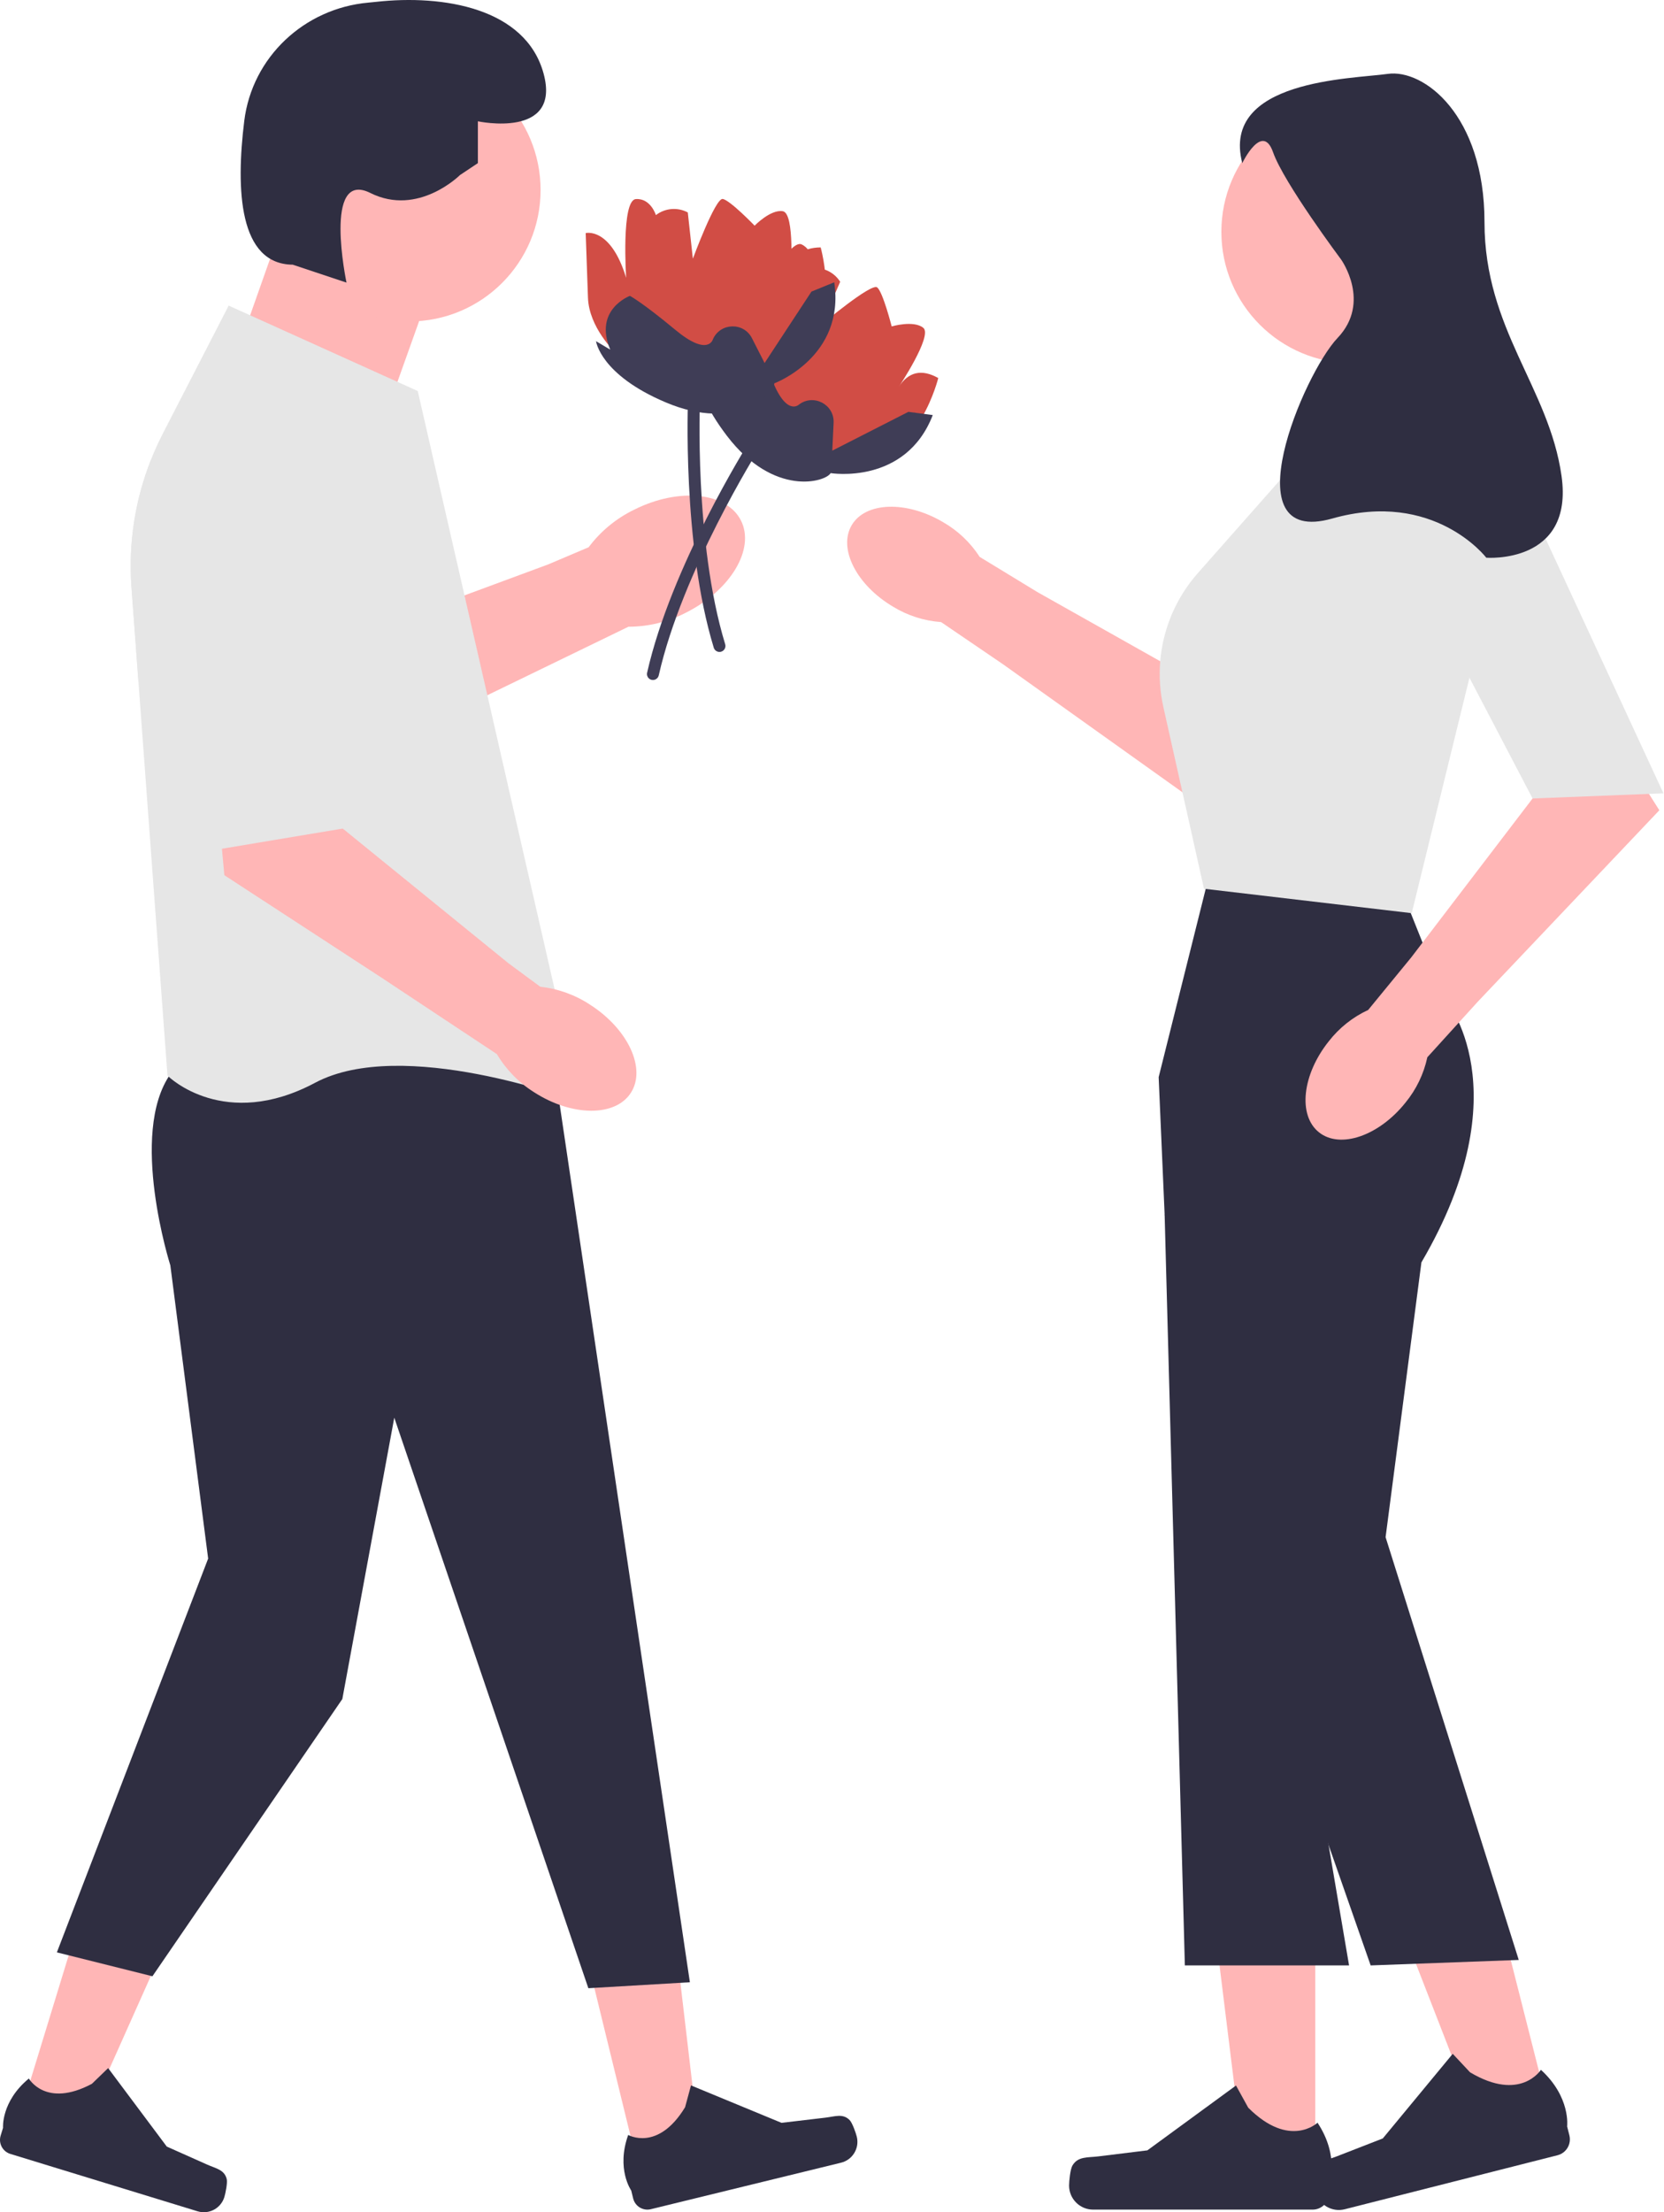 <svg width="304" height="404" viewBox="0 0 304 404" fill="none" xmlns="http://www.w3.org/2000/svg">
<path d="M40.78 136.563L47.025 114.676L56.13 119.362L100.15 103.072L107.54 99.937C109.73 97.015 112.589 94.661 115.875 93.07C124.042 88.98 132.773 89.878 135.376 95.076C137.978 100.273 133.468 107.802 125.297 111.893C122.055 113.572 118.459 114.45 114.809 114.454L89.639 126.667L55.495 143.546L40.78 136.563Z" fill="#FFB6B6"/>
<path d="M24.017 107.228L25.282 124.368L44.462 143.187L46.054 139.063L49.513 130.128L54.073 118.301L55.12 115.596L40.086 98.282L27.606 83.902C24.66 91.278 23.438 99.253 24.017 107.228Z" fill="#E6E6E6"/>
<path d="M129.311 67.056C129.311 67.056 127.388 60.782 129.941 55.935C132.494 51.087 135.424 45.491 135.424 45.491C135.424 45.491 139.944 46.718 137.797 56.245C137.797 56.245 144.015 43.464 146.461 44.642C148.907 45.819 148.191 48.994 148.191 48.994C150.289 48.705 152.362 49.668 153.493 51.458L150.11 59.258C150.11 59.258 159.198 51.621 160.255 52.485C161.311 53.349 162.901 59.61 162.901 59.61C162.901 59.61 166.921 58.431 168.682 59.871C170.444 61.31 164.147 70.737 164.147 70.737C165.954 67.867 168.389 67.346 171.413 69.037C171.413 69.037 167.827 83.559 158.051 83.441C154.7 83.401 147.319 88.645 143.013 86.309C134.754 81.828 129.311 67.056 129.311 67.056Z" fill="#D14D45"/>
<path d="M140.881 68.934C138.144 61.642 136.761 59.453 136.761 59.453C136.761 59.453 129.724 58.284 128.773 66.204L127.281 63.574C127.281 63.574 124.906 69.287 132.837 79.635C141.419 90.832 150.85 88.014 151.752 86.401C151.752 86.401 165.428 88.65 170.411 75.799L165.954 75.211L152.051 82.297L152.293 77.218C152.453 73.873 148.638 71.859 145.966 73.879C145.966 73.879 143.617 76.225 140.881 68.934Z" fill="#3F3D56"/>
<path d="M118.745 124.039C118.339 123.808 118.114 123.332 118.223 122.852C122.598 103.44 136.631 81.099 136.772 80.875C137.094 80.366 137.773 80.21 138.277 80.535C138.786 80.858 138.938 81.531 138.616 82.04C138.477 82.261 124.643 104.292 120.35 123.332C120.218 123.919 119.634 124.289 119.047 124.156C118.938 124.132 118.837 124.092 118.745 124.039Z" fill="#3F3D56"/>
<path d="M172.305 95.365C175.004 96.913 177.292 99.085 178.979 101.699L189.561 108.146L221.403 126.068L233.579 139.866L222.495 149.302L183.269 121.326L171.928 113.605C168.823 113.383 165.818 112.421 163.162 110.798C156.463 106.833 153.08 100.162 155.604 95.9C158.129 91.637 165.604 91.397 172.305 95.365Z" fill="#FFB6B6"/>
<path d="M221.399 126.069L225.196 146.994L225.665 149.613L268.977 121.651L272.239 108.351L272.218 108.232L268.77 92.128L221.399 126.069Z" fill="#E6E6E6"/>
<path d="M3.507 386.603L14.551 389.985L32.853 348.996L16.553 344.004L3.507 386.603Z" fill="#FFB6B6"/>
<path d="M41.421 397.943C41.588 398.628 41.196 400.553 40.99 401.226C40.356 403.296 38.164 404.46 36.094 403.826L1.892 393.349C0.48 392.917 -0.315 391.421 0.118 390.009L0.554 388.585C0.554 388.585 0.173 383.787 5.272 379.579C5.272 379.579 8.337 385.036 16.787 380.548L19.754 377.677L30.469 392.006L37.835 395.293C39.446 396.012 41.004 396.229 41.421 397.943Z" fill="#2F2E41"/>
<path d="M116.843 396.82L128.063 394.077L122.823 349.494L106.263 353.543L116.843 396.82Z" fill="#FFB6B6"/>
<path d="M155.222 387.171C155.716 387.674 156.364 389.528 156.531 390.212C157.045 392.315 155.757 394.437 153.654 394.951L118.906 403.443C117.471 403.794 116.024 402.915 115.673 401.48L115.32 400.034C115.32 400.034 112.538 396.106 114.767 389.882C114.767 389.882 120.191 393.003 125.158 384.824L126.238 380.839L142.775 387.671L150.785 386.728C152.538 386.521 153.987 385.911 155.222 387.171Z" fill="#2F2E41"/>
<path d="M240.29 395.759L227.342 395.758L221.183 345.816L240.293 345.817L240.29 395.759Z" fill="#FFB6B6"/>
<path d="M195.929 395.466C195.526 396.145 195.313 398.336 195.313 399.126C195.313 401.553 197.281 403.52 199.708 403.52H239.806C241.461 403.52 242.804 402.178 242.804 400.522V398.853C242.804 398.853 244.787 393.835 240.703 387.651C240.703 387.651 235.628 392.494 228.043 384.909L225.807 380.857L209.617 392.698L200.643 393.802C198.68 394.044 196.939 393.765 195.929 395.466Z" fill="#2F2E41"/>
<path d="M283.106 385.95L270.555 389.133L252.304 342.239L270.827 337.541L283.106 385.95Z" fill="#FFB6B6"/>
<path d="M240.035 396.574C239.811 397.331 240.144 399.508 240.338 400.273C240.935 402.625 243.326 404.049 245.678 403.452L284.545 393.592C286.15 393.185 287.121 391.554 286.713 389.949L286.303 388.331C286.303 388.331 286.992 382.979 281.513 377.989C281.513 377.989 277.783 383.931 268.567 378.445L265.403 375.067L252.622 390.525L244.195 393.803C242.351 394.52 240.595 394.677 240.035 396.574Z" fill="#2F2E41"/>
<path d="M220.406 161.799L257.5 166.163L264.046 182.528C264.046 182.528 278.229 198.893 259.682 230.532L253.136 280.718L277.464 357.925L250.408 358.925L224.637 285.182L212.769 221.804L211.678 196.711L220.406 161.799Z" fill="#2F2E41"/>
<path d="M222.588 218.531L212.769 221.804L216.464 358.925H246.464L222.588 218.531Z" fill="#2F2E41"/>
<path d="M100.942 192.893L126.035 361.997L107.488 363.088L72.031 258.898L62.54 310.279L27.846 360.906L10.39 356.542L38.028 284.626L31.119 231.078C31.119 231.078 23.482 207.076 31.119 196.166C38.756 185.256 100.942 192.893 100.942 192.893Z" fill="#2F2E41"/>
<path d="M264.591 56.518L265.137 77.793L249.317 82.702L243.317 77.793L241.681 59.791L264.591 56.518Z" fill="#FFB6B6"/>
<path d="M45.302 58.7L51.847 40.154L76.94 57.609L71.485 72.883L45.302 58.7Z" fill="#FFB6B6"/>
<path d="M212.529 129.08L216.02 144.681L219.959 162.301L257.914 166.763L268.977 121.651L272.239 108.351L272.218 108.232L268.77 92.128L265.573 77.247H243.066L218.813 104.686C214.831 109.203 212.453 114.865 211.962 120.756C211.733 123.517 211.918 126.321 212.529 129.08Z" fill="#E6E6E6"/>
<path d="M247.136 66.337C260.391 66.337 271.137 55.591 271.137 42.336C271.137 29.08 260.391 18.334 247.136 18.334C233.88 18.334 223.134 29.08 223.134 42.336C223.134 55.591 233.88 66.337 247.136 66.337Z" fill="#FFB6B6"/>
<path d="M74.758 58.7C88.014 58.7 98.76 47.954 98.76 34.699C98.76 21.443 88.014 10.697 74.758 10.697C61.503 10.697 50.757 21.443 50.757 34.699C50.757 47.954 61.503 58.7 74.758 58.7Z" fill="#FFB6B6"/>
<path d="M24.017 107.228L25.282 124.368L30.595 196.405L30.737 196.547C30.835 196.657 41.025 206.551 57.565 197.737C73.526 189.227 104.794 200.923 105.11 201.042L106.07 201.402L98.454 168.116L92.967 144.169L89.039 126.964L84.861 108.734L76.319 71.411L41.778 55.809L29.733 79.2C28.947 80.739 28.227 82.299 27.606 83.902C24.66 91.278 23.438 99.253 24.017 107.228Z" fill="#E6E6E6"/>
<path d="M84.032 31.971L87.305 29.789V22.152C87.305 22.152 102.579 25.425 99.306 13.424C96.033 1.423 80.881 -1.015 68.758 0.332C68.267 0.387 67.776 0.436 67.286 0.48C55.586 1.532 46.068 10.423 44.624 22.082C43.055 34.746 43.685 48.254 53.484 48.336L63.303 51.609C63.303 51.609 58.939 30.88 67.667 35.244C76.395 39.608 84.032 31.971 84.032 31.971Z" fill="#2F2E41"/>
<path d="M112.38 64.325C112.38 64.325 107.601 59.829 107.416 54.353C107.231 48.878 107.002 42.565 107.002 42.565C107.002 42.565 111.537 41.391 114.393 50.73C114.393 50.73 113.46 36.548 116.168 36.358C118.876 36.168 119.828 39.281 119.828 39.281C121.507 37.99 123.785 37.8 125.654 38.794L126.581 47.245C126.581 47.245 130.69 36.108 132.036 36.335C133.382 36.562 137.865 41.212 137.865 41.212C137.865 41.212 140.773 38.196 143.016 38.573C145.259 38.951 144.462 50.259 144.462 50.259C144.609 46.87 146.465 45.212 149.931 45.182C149.931 45.182 154.012 59.573 145.462 64.315C142.532 65.94 138.72 74.153 133.822 74.257C124.428 74.458 112.38 64.325 112.38 64.325Z" fill="#D14D45"/>
<path d="M123.36 60.223C117.37 55.246 115.083 54.03 115.083 54.03C115.083 54.03 108.392 56.502 111.491 63.852L108.89 62.307C108.89 62.307 109.659 68.446 121.676 73.504C134.679 78.977 141.474 71.855 141.458 70.007C141.458 70.007 154.451 65.183 152.41 51.552L148.249 53.25L139.685 66.294L137.378 61.763C135.858 58.778 131.547 58.92 130.227 61.998C130.227 61.998 129.35 65.2 123.36 60.223Z" fill="#3F3D56"/>
<path d="M131.442 119.056C130.974 119.056 130.542 118.754 130.399 118.283C124.58 99.255 125.696 72.895 125.708 72.631C125.736 72.029 126.248 71.557 126.848 71.59C127.449 71.618 127.915 72.127 127.888 72.729C127.876 72.99 126.778 98.981 132.485 117.646C132.662 118.221 132.338 118.832 131.761 119.008C131.655 119.041 131.548 119.056 131.442 119.056Z" fill="#3F3D56"/>
<path d="M39.652 145.203L59.502 140.006L60.044 149.222L92.885 175.906L98.708 180.201C101.981 180.56 105.119 181.698 107.862 183.518C114.783 187.979 118.093 195.166 115.254 199.571C112.415 203.975 104.503 203.93 97.579 199.467C94.788 197.722 92.457 195.334 90.779 192.504L69.752 178.576L40.986 159.827L39.652 145.203Z" fill="#FFB6B6"/>
<path d="M52.542 77.793L70.11 87.768L66.825 150.609L33.206 156.222L52.542 77.793Z" fill="#E6E6E6"/>
<path d="M242.754 190.165C244.663 187.709 247.132 185.745 249.955 184.438L257.812 174.856L279.991 145.818L295.349 135.681L303.15 147.97L269.988 182.921L260.764 193.077C260.112 196.121 258.741 198.963 256.765 201.367C251.906 207.449 244.829 209.871 240.959 206.778C237.089 203.685 237.892 196.249 242.754 190.165Z" fill="#FFB6B6"/>
<path d="M251.84 92.013L272.566 77.21L303.9 144.879L279.991 145.818L251.84 92.013Z" fill="#E6E6E6"/>
<path d="M226.952 29.789C226.952 29.789 230.616 22.205 232.58 27.805C234.544 33.405 245.019 47.405 245.019 47.405C245.019 47.405 250.583 55.183 244.364 61.717C238.145 68.25 224.724 99.984 243.382 94.695C262.04 89.406 271.532 101.85 271.532 101.85C271.532 101.85 287.571 103.095 285.28 86.917C282.988 70.739 271.205 60.161 271.205 40.561C271.205 20.961 260.076 12.561 253.529 13.494C246.983 14.427 223.024 14.544 226.952 29.789Z" fill="#2F2E41"/>
</svg>

